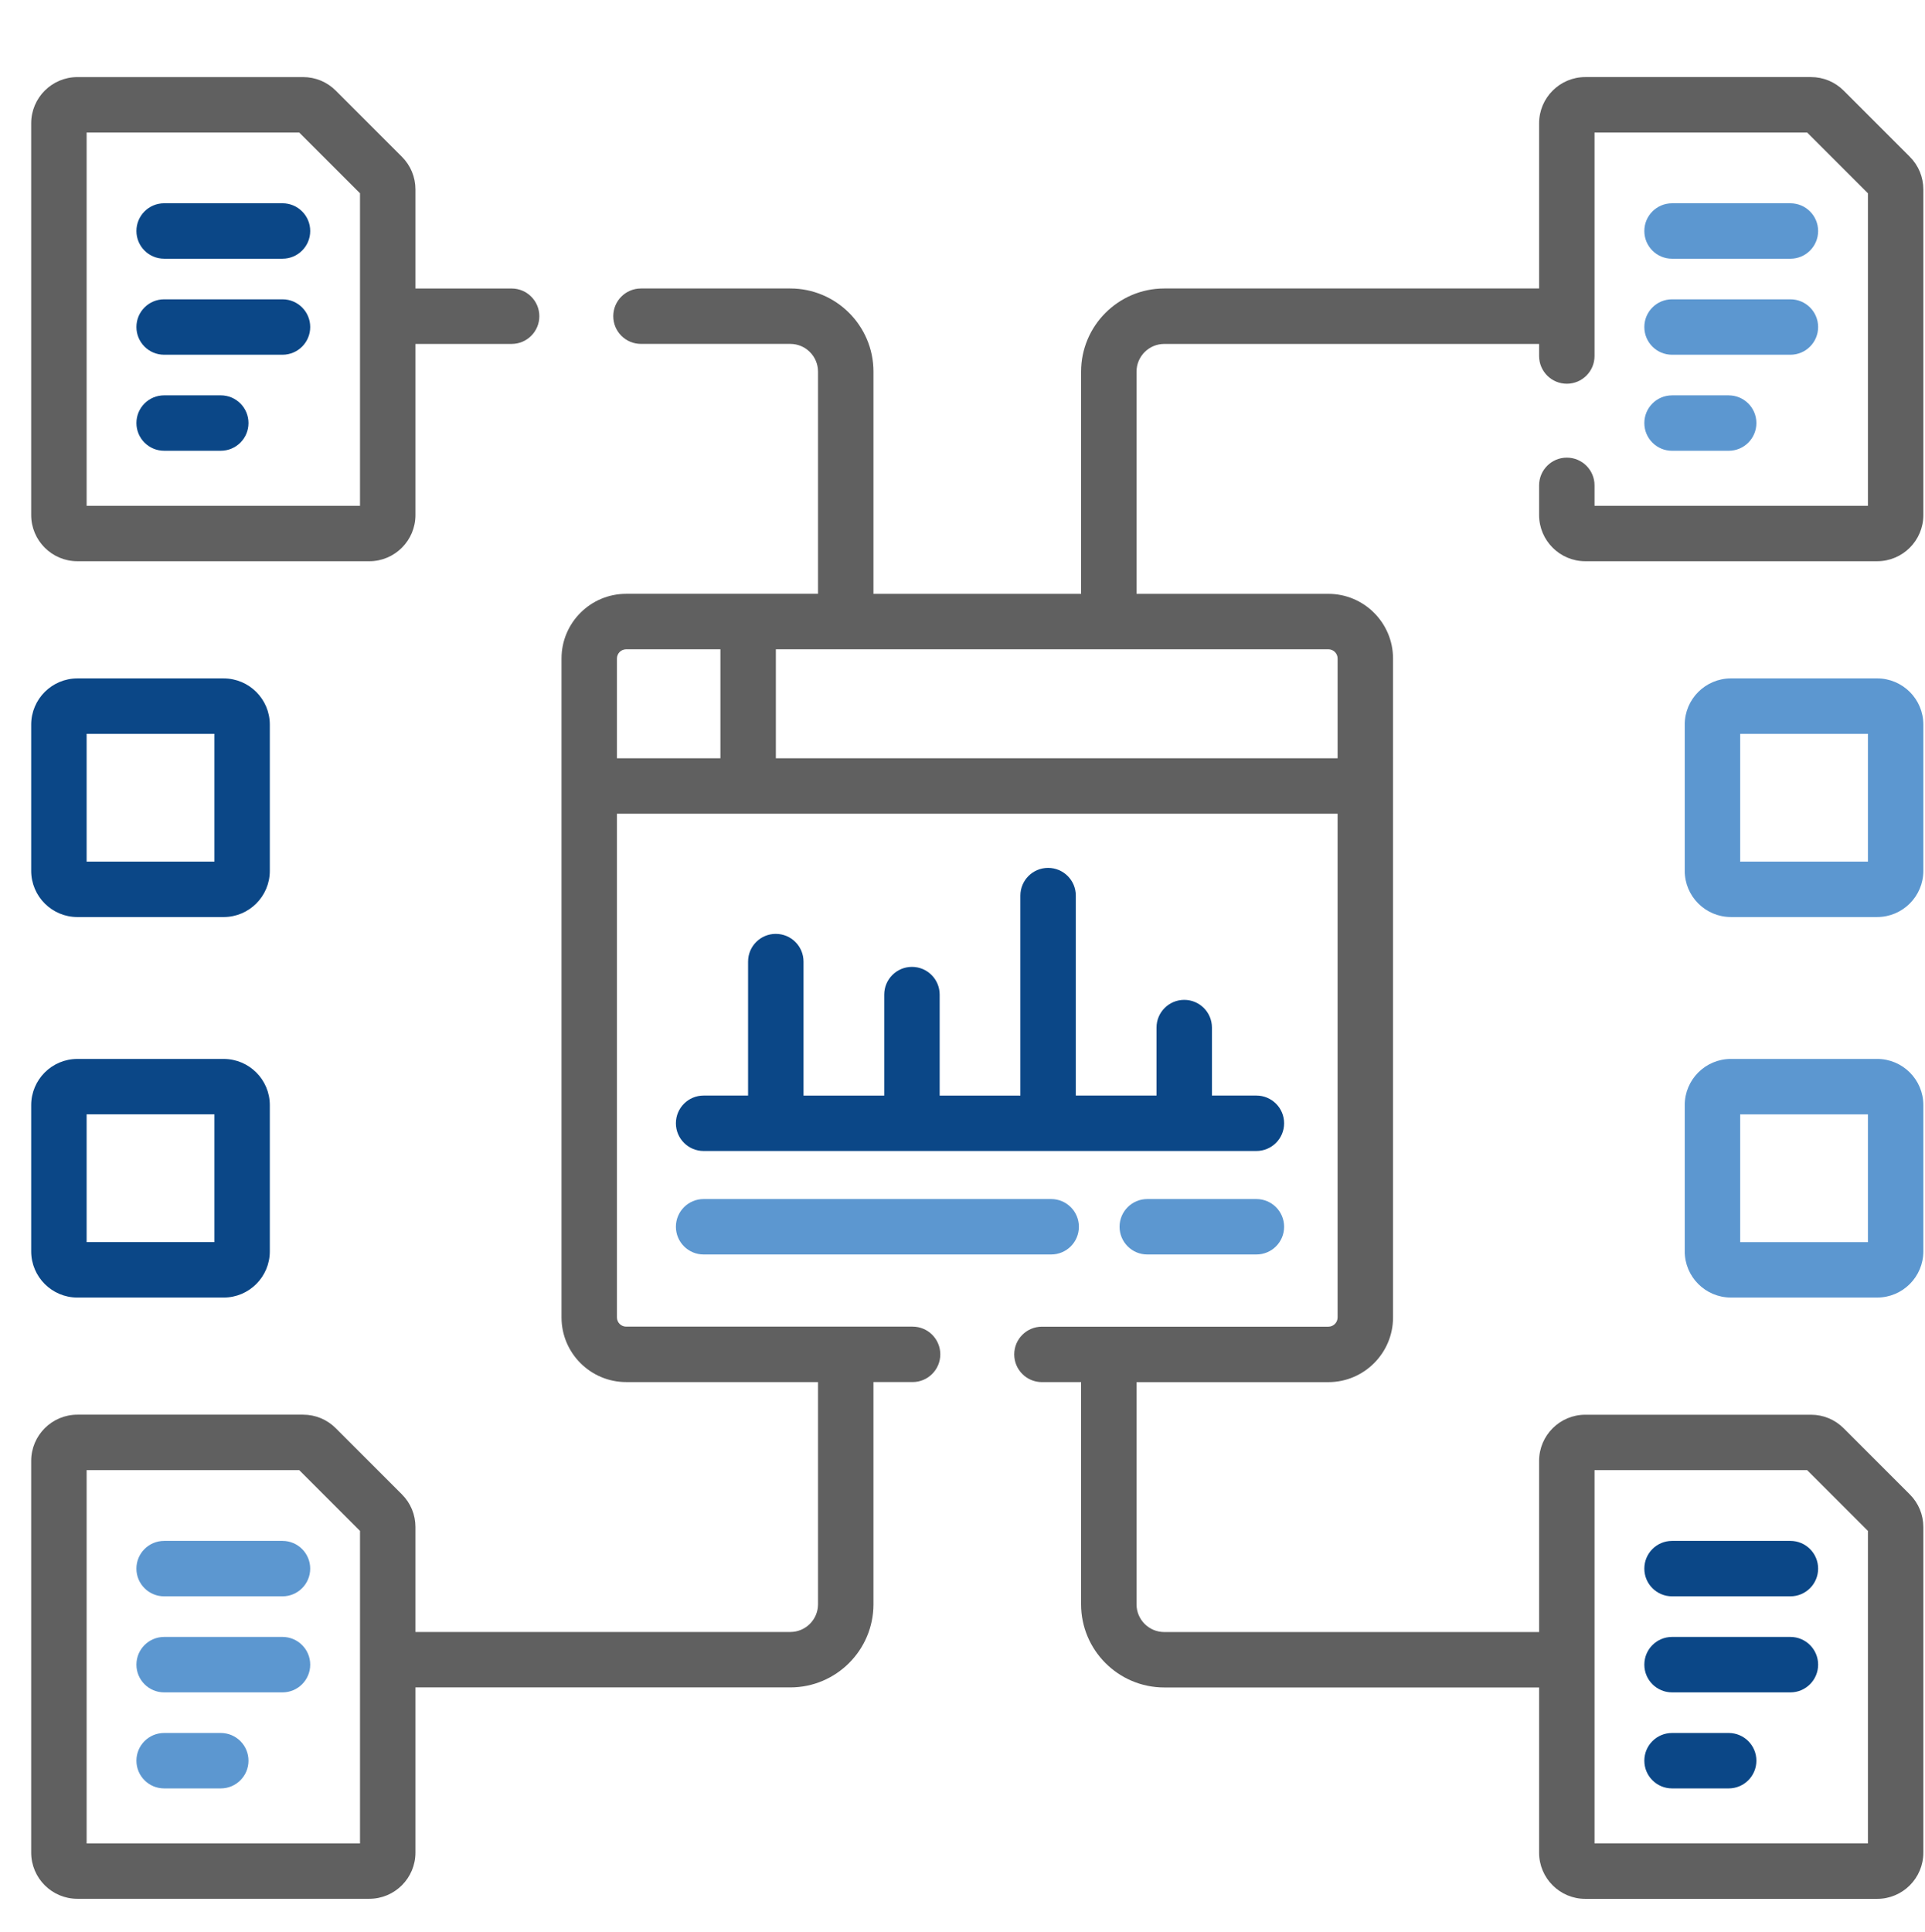 <svg xmlns="http://www.w3.org/2000/svg" id="Layer_18" viewBox="0 0 122.734 123.181"><path d="M10.464,98.241c-.976,0-1.767,.791-1.767,1.767s.791,1.767,1.767,1.767h7.547c.976,0,1.767-.791,1.767-1.767s-.791-1.767-1.767-1.767h-7.547Z" style="fill:#5c97d0;"></path><path d="M18.012,104.364h-7.547c-.976,0-1.767,.791-1.767,1.767s.791,1.767,1.767,1.767h7.547c.976,0,1.767-.791,1.767-1.767s-.791-1.767-1.767-1.767Z" style="fill:#5c97d0;"></path><path d="M14.076,110.487h-3.611c-.976,0-1.767,.791-1.767,1.767s.791,1.767,1.767,1.767h3.611c.976,0,1.767-.791,1.767-1.767s-.791-1.767-1.767-1.767Z" style="fill:#5c97d0;"></path><path d="M114.153,98.241h-7.547c-.976,0-1.767,.791-1.767,1.767s.791,1.767,1.767,1.767h7.547c.976,0,1.767-.791,1.767-1.767s-.791-1.767-1.767-1.767Z" style="fill:#0b4787;"></path><path d="M114.153,104.364h-7.547c-.976,0-1.767,.791-1.767,1.767s.791,1.767,1.767,1.767h7.547c.976,0,1.767-.791,1.767-1.767s-.791-1.767-1.767-1.767Z" style="fill:#0b4787;"></path><path d="M110.217,110.487h-3.611c-.976,0-1.767,.791-1.767,1.767s.791,1.767,1.767,1.767h3.611c.976,0,1.767-.791,1.767-1.767s-.791-1.767-1.767-1.767Z" style="fill:#0b4787;"></path><path d="M106.606,16.495h7.547c.976,0,1.767-.791,1.767-1.767s-.791-1.767-1.767-1.767h-7.547c-.976,0-1.767,.791-1.767,1.767s.791,1.767,1.767,1.767Z" style="fill:#5c97d0;"></path><path d="M106.606,22.617h7.547c.976,0,1.767-.791,1.767-1.767s-.791-1.767-1.767-1.767h-7.547c-.976,0-1.767,.791-1.767,1.767s.791,1.767,1.767,1.767Z" style="fill:#5c97d0;"></path><path d="M106.606,28.74h3.611c.976,0,1.767-.791,1.767-1.767s-.791-1.767-1.767-1.767h-3.611c-.976,0-1.767,.791-1.767,1.767s.791,1.767,1.767,1.767Z" style="fill:#5c97d0;"></path><path d="M18.012,12.96h-7.547c-.976,0-1.767,.791-1.767,1.767s.791,1.767,1.767,1.767h7.547c.976,0,1.767-.791,1.767-1.767s-.791-1.767-1.767-1.767Z" style="fill:#0b4787;"></path><path d="M18.012,19.083h-7.547c-.976,0-1.767,.791-1.767,1.767s.791,1.767,1.767,1.767h7.547c.976,0,1.767-.791,1.767-1.767s-.791-1.767-1.767-1.767Z" style="fill:#0b4787;"></path><path d="M14.076,25.205h-3.611c-.976,0-1.767,.791-1.767,1.767s.791,1.767,1.767,1.767h3.611c.976,0,1.767-.791,1.767-1.767s-.791-1.767-1.767-1.767Z" style="fill:#0b4787;"></path><path d="M44.861,79.98h22.16c.976,0,1.767-.791,1.767-1.767s-.791-1.767-1.767-1.767h-22.16c-.976,0-1.767,.791-1.767,1.767s.791,1.767,1.767,1.767Z" style="fill:#5c97d0;"></path><path d="M80.106,76.446h-6.958c-.976,0-1.767,.791-1.767,1.767s.791,1.767,1.767,1.767h6.958c.976,0,1.767-.791,1.767-1.767s-.791-1.767-1.767-1.767Z" style="fill:#5c97d0;"></path><path d="M49.463,59.539c-.976,0-1.767,.791-1.767,1.767v8.542h-2.835c-.976,0-1.767,.791-1.767,1.767s.791,1.767,1.767,1.767h35.245c.976,0,1.767-.791,1.767-1.767s-.791-1.767-1.767-1.767h-2.835v-4.334c0-.976-.791-1.767-1.767-1.767s-1.767,.791-1.767,1.767v4.334h-5.146v-12.749c0-.976-.791-1.767-1.767-1.767s-1.767,.791-1.767,1.767v12.75h-5.146v-6.438c0-.976-.791-1.767-1.767-1.767s-1.767,.791-1.767,1.767v6.438h-5.146v-8.542c0-.976-.791-1.767-1.767-1.767h-0Z" style="fill:#0b4787;"></path><path d="M121.767,9.996l-4.219-4.219c-.556-.556-1.296-.863-2.083-.863h-14.39c-1.624,0-2.945,1.321-2.945,2.945v10.533h-23.9c-2.923,0-5.302,2.378-5.302,5.302v14.166h-13.238v-14.166c0-2.923-2.378-5.302-5.302-5.302h-9.521c-.976,0-1.767,.791-1.767,1.767s.791,1.767,1.767,1.767h9.521c.975,0,1.767,.793,1.767,1.767v14.166h-12.231c-2.274,0-4.123,1.85-4.123,4.123v42.01c0,2.274,1.85,4.123,4.123,4.123h12.231v14.166c0,.975-.793,1.767-1.767,1.767H26.488v-6.691c0-.787-.306-1.526-.863-2.083l-4.218-4.218c-.556-.557-1.296-.863-2.083-.863H4.934c-1.624,0-2.945,1.321-2.945,2.945v24.977c0,1.624,1.321,2.945,2.945,2.945H23.543c1.624,0,2.945-1.321,2.945-2.945v-10.533h23.9c2.923,0,5.302-2.378,5.302-5.302v-14.166h2.495c.976,0,1.767-.791,1.767-1.767s-.791-1.767-1.767-1.767h-18.261c-.325,0-.589-.264-.589-.589V51.878h45.947v32.117c0,.325-.264,.589-.589,.589h-18.261c-.976,0-1.767,.791-1.767,1.767s.791,1.767,1.767,1.767h2.496v14.166c0,2.923,2.378,5.302,5.302,5.302h23.9v10.533c0,1.624,1.321,2.945,2.945,2.945h18.609c1.624,0,2.945-1.321,2.945-2.945v-20.758c0-.787-.307-1.527-.863-2.083l-4.219-4.219c-.556-.556-1.296-.862-2.082-.862h-14.39c-1.624,0-2.945,1.321-2.945,2.945v10.91h-23.9c-.975,0-1.767-.793-1.767-1.767v-14.166h12.231c2.274,0,4.123-1.85,4.123-4.123V41.984c0-2.274-1.85-4.123-4.123-4.123h-12.231v-14.166c0-.975,.793-1.767,1.767-1.767h23.9v.77c0,.976,.791,1.767,1.767,1.767s1.767-.791,1.767-1.767V8.449h13.557l3.874,3.874v19.925h-17.431v-1.304c0-.976-.791-1.767-1.767-1.767s-1.767,.791-1.767,1.767v1.893c0,1.624,1.321,2.945,2.945,2.945h18.609c1.624,0,2.945-1.321,2.945-2.945V12.079c0-.787-.307-1.526-.863-2.083v-0ZM22.954,117.529H5.523v-23.799h13.557l3.873,3.873v19.926h0Zm78.71-23.799h13.557l3.874,3.873v19.925h-17.431v-23.799ZM45.933,48.343h-6.598v-6.359c0-.325,.264-.589,.589-.589h6.008v6.948Zm38.761-6.948c.325,0,.589,.264,.589,.589v6.359H49.467v-6.948h35.226Z" style="fill:#606060;"></path><path d="M119.684,43.252h-9.324c-1.624,0-2.945,1.321-2.945,2.945v9.324c0,1.624,1.321,2.945,2.945,2.945h9.324c1.624,0,2.945-1.321,2.945-2.945v-9.324c0-1.624-1.321-2.945-2.945-2.945Zm-.589,11.681h-8.146v-8.146h8.146v8.146Z" style="fill:#5c97d0;"></path><path d="M119.684,67.512h-9.324c-1.624,0-2.945,1.321-2.945,2.945v9.324c0,1.624,1.321,2.945,2.945,2.945h9.324c1.624,0,2.945-1.321,2.945-2.945v-9.324c0-1.624-1.321-2.945-2.945-2.945Zm-.589,11.681h-8.146v-8.146h8.146v8.146Z" style="fill:#5c97d0;"></path><path d="M4.934,35.783H23.543c1.624,0,2.945-1.321,2.945-2.945v-10.91h6.132c.976,0,1.767-.791,1.767-1.767s-.791-1.767-1.767-1.767h-6.132v-6.314c0-.787-.306-1.527-.862-2.083l-4.219-4.219c-.556-.556-1.296-.863-2.083-.863H4.934c-1.624,0-2.945,1.321-2.945,2.945v24.977c0,1.624,1.321,2.945,2.945,2.945Zm.589-27.333h13.557l3.873,3.873v19.925H5.523V8.449Z" style="fill:#606060;"></path><path d="M4.934,58.467H14.258c1.624,0,2.945-1.321,2.945-2.945v-9.324c0-1.624-1.321-2.945-2.945-2.945H4.934c-1.624,0-2.945,1.321-2.945,2.945v9.324c0,1.624,1.321,2.945,2.945,2.945Zm.589-11.681H13.669v8.146H5.523v-8.146Z" style="fill:#0b4787;"></path><path d="M4.934,82.727H14.258c1.624,0,2.945-1.321,2.945-2.945v-9.324c0-1.624-1.321-2.945-2.945-2.945H4.934c-1.624,0-2.945,1.321-2.945,2.945v9.324c0,1.624,1.321,2.945,2.945,2.945Zm.589-11.681H13.669v8.146H5.523v-8.146Z" style="fill:#0b4787;"></path></svg>